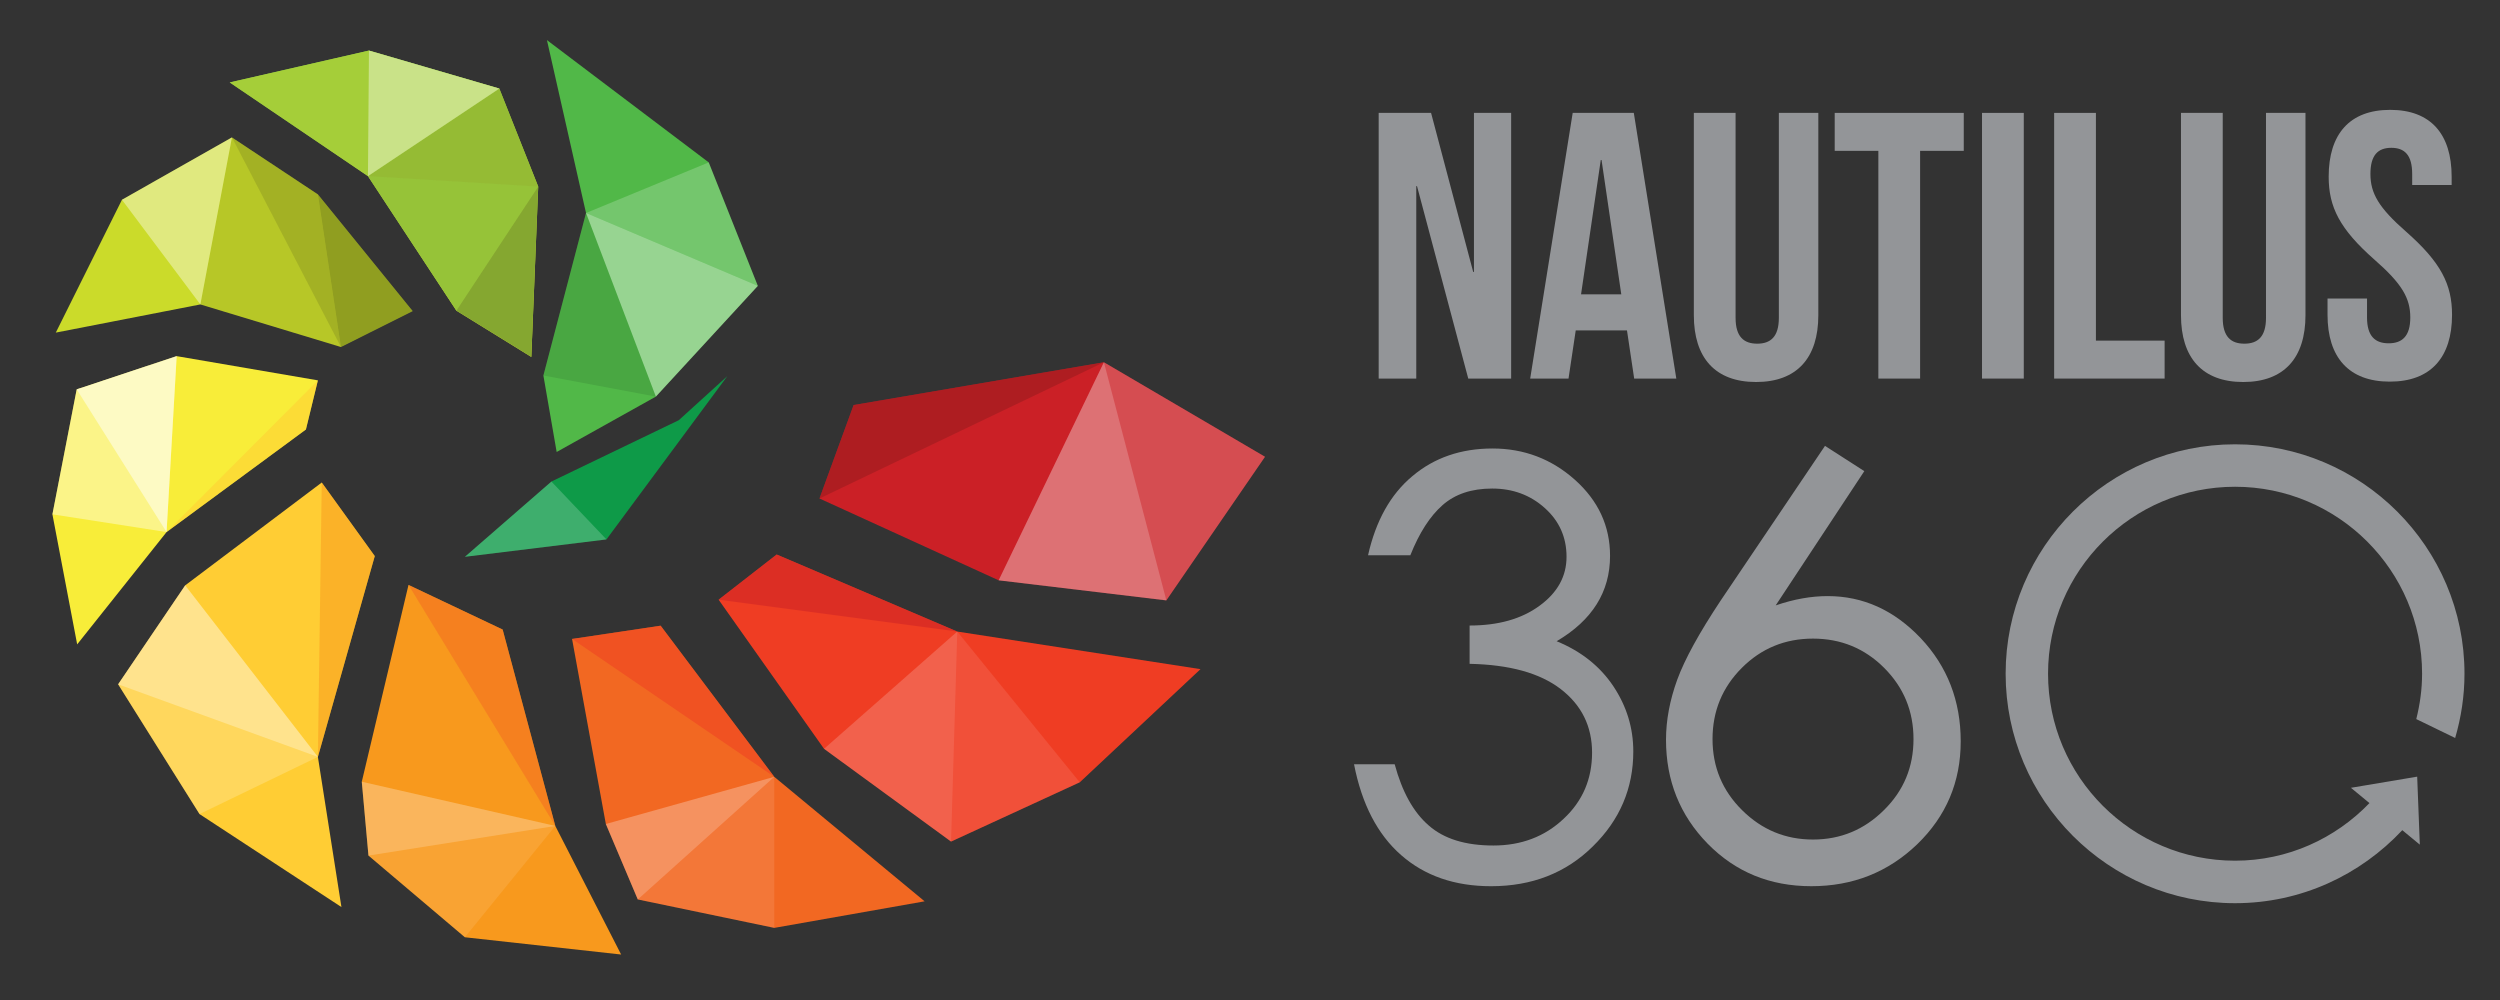 <?xml version="1.0" encoding="utf-8"?>
<!-- Generator: Adobe Illustrator 16.0.0, SVG Export Plug-In . SVG Version: 6.00 Build 0)  -->
<!DOCTYPE svg PUBLIC "-//W3C//DTD SVG 1.1//EN" "http://www.w3.org/Graphics/SVG/1.1/DTD/svg11.dtd">
<svg version="1.1" id="Layer_1" xmlns="http://www.w3.org/2000/svg" xmlns:xlink="http://www.w3.org/1999/xlink" x="0px" y="0px"
	 width="850.394px" height="340.157px" viewBox="0 0 850.394 340.157" enable-background="new 0 0 850.394 340.157"
	 xml:space="preserve">
<rect x="0" y="0" width="850.394" height="340.157" fill="#333333" stroke="none"/>
<g>
	<g>
		<polygon fill="#51B848" points="189.351,153.746 184.837,127.73 199.336,72.449 186.044,13.637 241.076,55.239 257.777,97.241 
			223.094,134.91 		"/>
		<polygon opacity="0.4" fill="#FFFFFF" points="199.336,72.449 257.777,97.241 223.094,134.91 		"/>
		<polygon opacity="0.1" fill="#090E0B" points="184.837,127.73 199.336,72.449 223.094,134.91 		"/>
		<polygon opacity="0.2" fill="#FFFFFF" points="199.336,72.449 241.076,55.239 257.777,97.241 		"/>
		<polygon fill="#0E9A48" points="187.562,163.799 230.896,142.934 247.397,127.955 206.288,183.49 158.133,189.402 		"/>
		<polygon opacity="0.2" fill="#FFFFFF" points="187.562,163.799 206.288,183.49 158.133,189.402 		"/>
		<linearGradient id="SVGID_1_" gradientUnits="userSpaceOnUse" x1="125.45" y1="16.8" x2="145.078" y2="126.962">
			<stop  offset="0" style="stop-color:#7DC243"/>
			<stop  offset="1" style="stop-color:#D8E028"/>
		</linearGradient>
		<polygon fill="url(#SVGID_1_)" points="180.728,121.403 183.079,63.476 169.844,30.123 125.504,17.198 78.14,28.038 
			125.16,59.907 155.247,105.67 		"/>
		<polygon fill="#A5CE39" points="180.728,121.403 183.079,63.476 169.844,30.123 125.504,17.198 78.14,28.038 125.16,59.907 
			155.247,105.67 		"/>
		<polygon opacity="0.2" fill="#090E0B" points="180.728,121.403 183.079,63.476 155.247,105.67 		"/>
		<polygon opacity="0.1" fill="#0F6132" points="183.079,63.476 125.16,59.907 155.247,105.67 		"/>
		<polygon opacity="0.1" fill="#090E0B" points="183.079,63.476 169.844,30.123 125.16,59.907 		"/>
		<polygon opacity="0.4" fill="#FFFFFF" points="169.844,30.123 125.504,17.198 125.16,59.907 		"/>
		<polygon fill="#CBDB2A" points="140.365,105.819 108.132,66.13 78.89,46.748 41.48,67.953 18.979,113.14 68.154,103.553 
			115.96,118.031 		"/>
		<polygon opacity="0.2" fill="#090E0B" points="108.132,66.13 78.89,46.748 115.96,118.031 		"/>
		<polygon opacity="0.1" fill="#090E0B" points="78.89,46.748 68.154,103.553 115.96,118.031 		"/>
		<line fill="#CBDB2A" x1="115.96" y1="118.031" x2="78.89" y2="46.748"/>
		<polygon opacity="0.4" fill="#FFFFFF" points="78.89,46.748 41.48,67.953 68.154,103.553 		"/>
		<polygon fill="#F8ED39" points="56.658,180.987 26.25,219.187 17.828,174.949 26.09,132.445 60.094,121.144 108.132,129.381 
			104.055,146.098 		"/>
		<polygon opacity="0.5" fill="#FFCD34" points="56.658,180.987 104.055,146.098 108.132,129.381 		"/>
		<polygon opacity="0.4" fill="#FFFFFF" points="56.658,180.987 17.828,174.949 26.09,132.445 60.094,121.144 		"/>
		<polygon opacity="0.5" fill="#FFFFFF" points="56.658,180.987 26.09,132.445 60.094,121.144 		"/>
		<polygon fill="#FFCD34" points="108.132,257.461 127.48,189.151 109.443,164.131 62.99,199.117 40.18,232.771 67.865,276.913 
			116.144,308.548 		"/>
		<polygon opacity="0.5" fill="#F8991D" points="108.132,257.461 127.48,189.151 109.443,164.131 		"/>
		<polygon opacity="0.2" fill="#FFFFFF" points="108.132,257.461 62.99,199.117 40.18,232.771 67.865,276.913 		"/>
		<polygon opacity="0.3" fill="#FFFFFF" points="108.132,257.461 62.99,199.117 40.18,232.771 		"/>
		<polygon fill="#F8991D" points="188.895,280.954 211.283,324.689 158.133,318.818 125.332,291.028 123.063,265.919 
			138.955,198.968 170.978,214.147 		"/>
		<polygon opacity="0.5" fill="#F26822" points="188.895,280.954 170.978,214.147 138.955,198.968 		"/>
		<polygon opacity="0.1" fill="#FFFFFF" points="188.895,280.954 158.133,318.818 125.332,291.028 123.063,265.919 		"/>
		<polygon opacity="0.2" fill="#FFFFFF" points="188.895,280.954 125.332,291.028 123.063,265.919 		"/>
		<polygon fill="#F26822" points="263.375,264.241 314.518,306.592 263.375,315.628 216.948,305.956 206.081,280.292 
			194.59,217.341 224.721,212.831 		"/>
		<polygon opacity="0.5" fill="#EF3D23" points="263.375,264.241 194.59,217.341 224.721,212.831 		"/>
		<polygon opacity="0.1" fill="#FFFFFF" points="263.375,264.241 263.375,315.628 216.948,305.956 206.081,280.292 		"/>
		<polygon fill="#EF3D23" points="264.192,188.617 325.62,214.828 408.357,227.613 367.293,266.109 323.504,286.272 
			280.304,254.718 244.446,203.989 		"/>
		<polygon opacity="0.1" fill="#FFFFFF" points="325.62,214.828 367.293,266.109 323.504,286.272 280.304,254.718 		"/>
		<polygon opacity="0.5" fill="#CB2026" points="264.192,188.617 325.62,214.828 244.446,203.989 		"/>
		<polygon fill="#CB2026" points="375.503,123.224 290.363,137.775 278.752,169.566 339.698,197.4 396.742,204.226 430.308,155.372 
					"/>
		<polygon opacity="0.2" fill="#FFFFFF" points="375.503,123.224 339.698,197.4 396.742,204.226 430.308,155.372 		"/>
		<polygon opacity="0.2" fill="#FFFFFF" points="375.503,123.224 339.698,197.4 396.742,204.226 		"/>
		<polygon opacity="0.5" fill="#931A1D" points="375.503,123.224 290.363,137.775 278.752,169.566 		"/>
		<polygon opacity="0.3" fill="#090E0B" points="140.365,105.819 108.132,66.13 115.96,118.031 		"/>
		<polygon opacity="0.2" fill="#FFFFFF" points="263.375,264.241 216.948,305.956 206.081,280.292 		"/>
		<polygon opacity="0.1" fill="#FFFFFF" points="325.62,214.828 323.504,286.272 280.304,254.718 		"/>
	</g>
	<g>
		<path fill="#939598" d="M479.734,188.889h-14.386c2.636-11.721,7.634-20.725,15.106-26.947c7.412-6.251,16.519-9.382,27.235-9.382
			c10.719,0,20.077,3.557,28.032,10.647c7.958,7.115,11.95,15.745,11.95,25.88c0,12.246-6.05,21.898-18.165,29.03
			c8.301,3.406,14.736,8.502,19.27,15.284c4.528,6.788,6.803,14.189,6.803,22.224c0,12.502-4.575,23.28-13.756,32.272
			c-9.113,9.021-20.668,13.553-34.625,13.553c-12.351,0-22.577-3.534-30.595-10.59c-8.034-7.027-13.381-17.348-16.017-30.894h13.827
			c2.525,9.336,6.341,16.292,11.578,20.817c5.191,4.573,12.521,6.823,22.008,6.823c9.456,0,17.44-3.009,23.883-9.091
			c6.476-6.023,9.674-13.552,9.674-22.491c0-8.946-3.557-16.17-10.663-21.636c-7.111-5.469-17.444-8.304-30.994-8.583v-13.029
			c9.732,0,17.68-2.227,23.799-6.735c6.125-4.46,9.172-10.013,9.172-16.661c0-6.637-2.479-12.176-7.414-16.585
			c-4.923-4.419-10.879-6.611-17.865-6.611c-6.988,0-12.597,1.859-16.888,5.633C486.444,175.564,482.77,181.243,479.734,188.889z"/>
		<path fill="#939598" d="M620.785,151.671l13.372,8.589l-30.143,45.674c6.233-2.141,12.1-3.167,17.676-3.167
			c12.063,0,22.625,4.793,31.679,14.334c9.038,9.598,13.581,21.291,13.581,35.076c0,13.826-4.945,25.479-14.804,35.007
			c-9.88,9.488-21.873,14.263-36.005,14.263c-14.118,0-25.866-4.857-35.304-14.496c-9.425-9.658-14.133-21.432-14.133-35.305
			c0-6.647,1.288-13.477,3.839-20.498c2.579-7.015,7.498-15.925,14.729-26.826L620.785,151.671z M650.892,251.402
			c0-9.494-3.333-17.559-9.975-24.212c-6.627-6.636-14.713-9.961-24.219-9.961c-9.513,0-17.573,3.325-24.208,9.961
			c-6.635,6.653-9.959,14.718-9.959,24.212c0,9.517,3.374,17.576,10.076,24.2c6.72,6.661,14.753,9.972,24.091,9.972
			c9.357,0,17.39-3.312,24.1-9.972C647.551,268.979,650.892,260.919,650.892,251.402z"/>
		<path fill="#939598" d="M835.142,251.029c2.029-6.945,3.172-14.271,3.172-21.867c0-43.026-35.006-78.026-78.043-78.026
			c-43.031,0-78.037,35-78.037,78.026c0,43.047,35.006,78.066,78.037,78.066c22.451,0,42.635-9.605,56.888-24.837l5.964,4.921
			l-0.897-23.128l-22.544,3.792l6.31,5.2c-11.582,12.025-27.747,19.595-45.72,19.595c-35.07,0-63.61-28.516-63.61-63.609
			c0-35.06,28.54-63.588,63.61-63.588c35.082,0,63.622,28.528,63.622,63.588c0,5.335-0.734,10.49-1.978,15.441L835.142,251.029z"/>
	</g>
	<g>
		<path fill="#939598" d="M482.008,63.319h-0.256v65.458h-12.783V38.4h17.819l14.331,54.1h0.258V38.4h12.652v90.376h-14.59
			L482.008,63.319z"/>
		<path fill="#939598" d="M570.211,128.776H555.88l-2.452-16.397h-17.431l-2.455,16.397h-13.039L534.964,38.4h20.786
			L570.211,128.776z M537.805,100.122h13.686l-6.714-45.708h-0.26L537.805,100.122z"/>
		<path fill="#939598" d="M590.372,38.4v69.723c0,6.455,2.841,8.782,7.36,8.782c4.519,0,7.359-2.328,7.359-8.782V38.4h13.427v68.817
			c0,14.463-7.229,22.726-21.174,22.726c-13.943,0-21.174-8.263-21.174-22.726V38.4H590.372z"/>
		<path fill="#939598" d="M624.088,38.4h43.899v12.911h-14.847v77.465h-14.203V51.312h-14.849V38.4z"/>
		<path fill="#939598" d="M674.198,38.4h14.205v90.376h-14.205V38.4z"/>
		<path fill="#939598" d="M698.736,38.4h14.206v77.466h23.367v12.91h-37.573V38.4z"/>
		<path fill="#939598" d="M756.078,38.4v69.723c0,6.455,2.841,8.782,7.36,8.782s7.358-2.328,7.358-8.782V38.4h13.431v68.817
			c0,14.463-7.23,22.726-21.18,22.726c-13.938,0-21.169-8.263-21.169-22.726V38.4H756.078z"/>
		<path fill="#939598" d="M813.035,37.368c13.814,0,20.911,8.263,20.911,22.726v2.84h-13.423v-3.75c0-6.448-2.577-8.904-7.104-8.904
			c-4.513,0-7.102,2.456-7.102,8.904c0,6.591,2.846,11.495,12.142,19.629c11.877,10.461,15.622,17.95,15.622,28.277
			c0,14.456-7.231,22.725-21.175,22.725c-13.95,0-21.179-8.269-21.179-22.725v-5.552h13.435v6.455c0,6.457,2.834,8.783,7.359,8.783
			c4.514,0,7.359-2.326,7.359-8.783c0-6.588-2.846-11.488-12.143-19.627c-11.877-10.456-15.62-17.943-15.62-28.272
			C792.118,45.63,799.22,37.368,813.035,37.368z"/>
	</g>
</g>
</svg>
